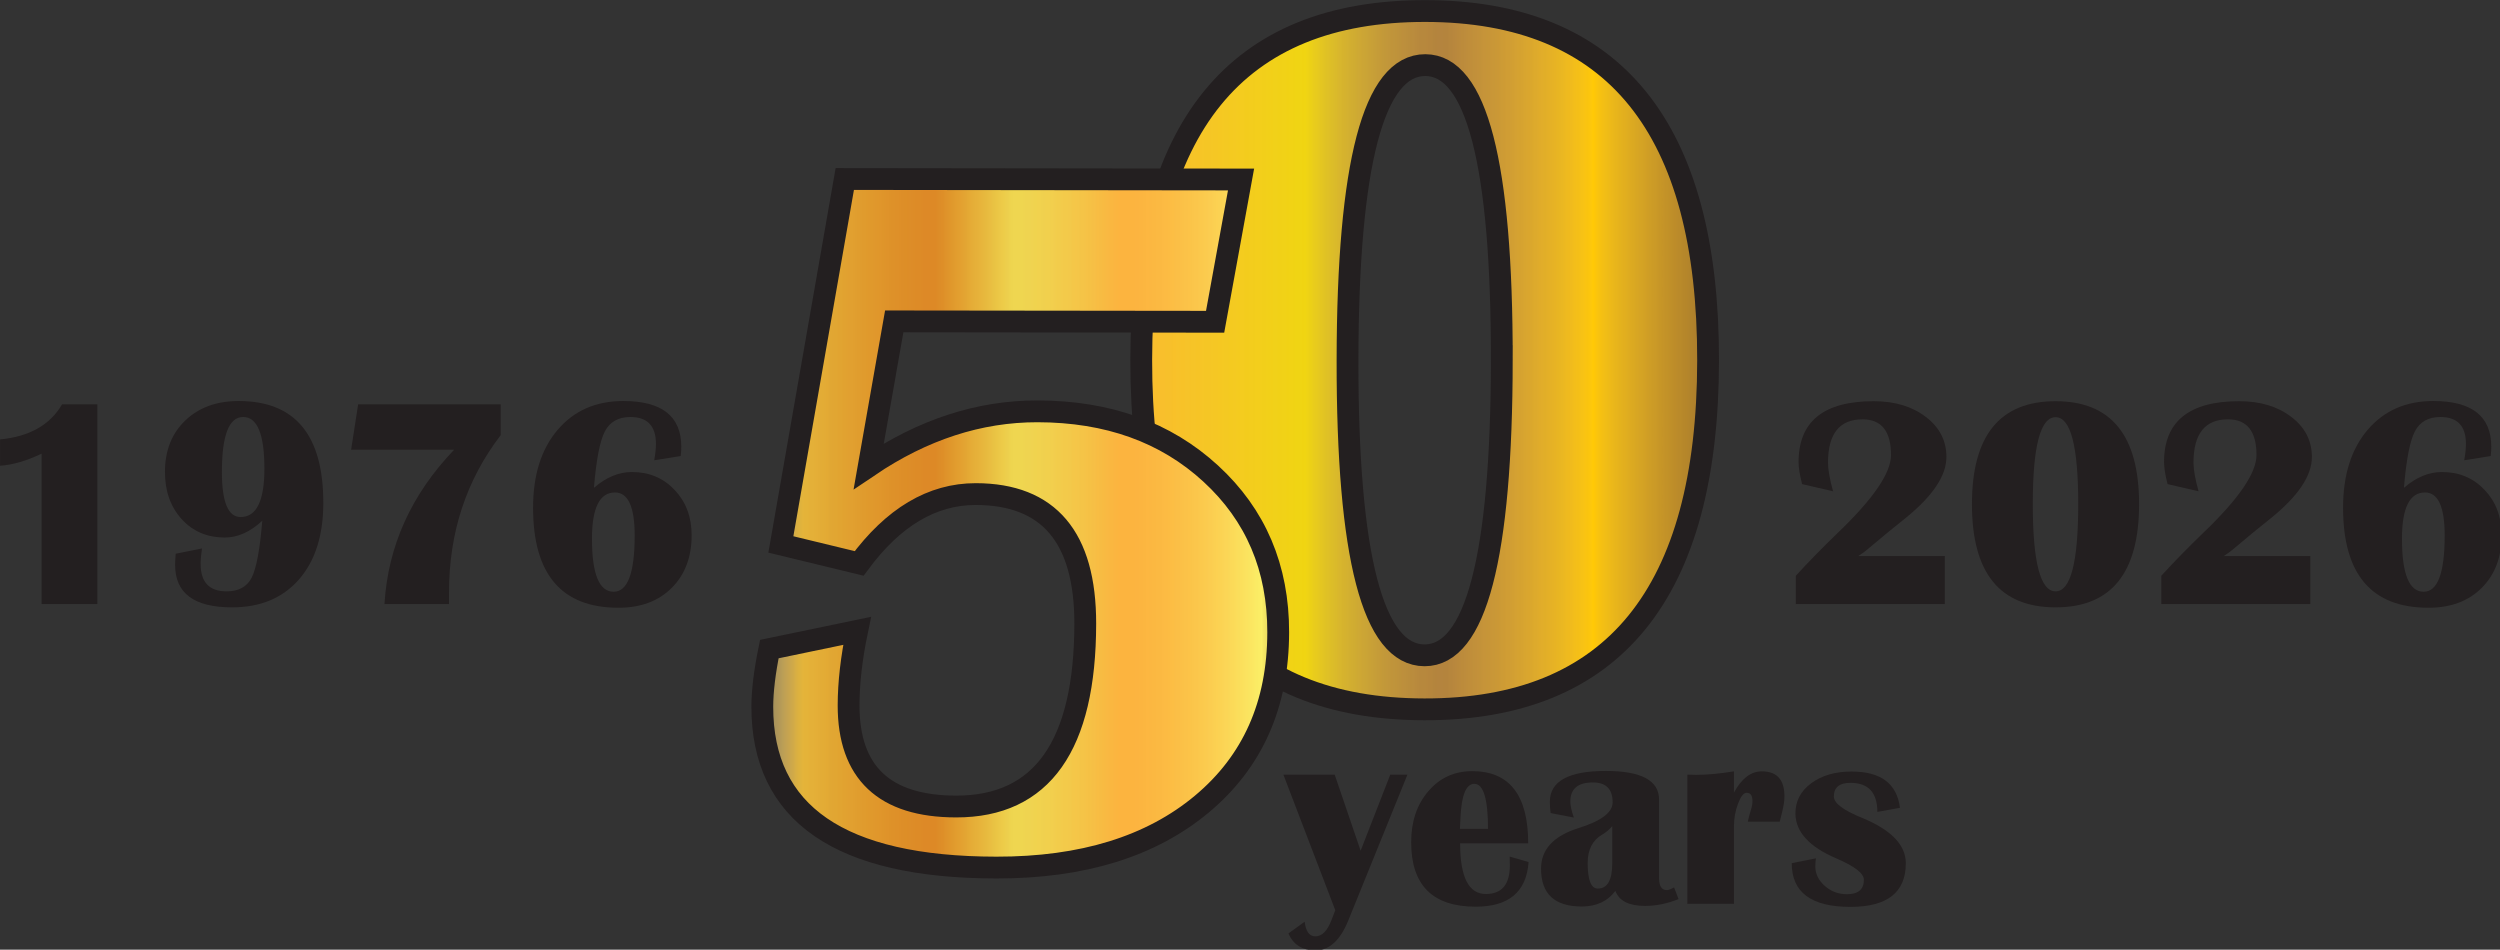 <?xml version="1.0" encoding="UTF-8" standalone="no"?>
<!-- Created with Inkscape (http://www.inkscape.org/) -->

<svg
   width="70.701mm"
   height="26.857mm"
   viewBox="0 0 70.701 26.857"
   version="1.1"
   id="svg532"
   xml:space="preserve"
   xmlns:xlink="http://www.w3.org/1999/xlink"
   xmlns="http://www.w3.org/2000/svg"
   xmlns:svg="http://www.w3.org/2000/svg"><rect x="0" y="0" width="70.701" height="26.857" fill="#333333" stroke="none"/><defs
     id="defs529"><g
       id="g219"><g
         id="glyph-0-0"><path
           d="m 0.797,0 v -16 h 6.406 V 0 Z M 6.406,-0.797 v -14.406 h -4.812 v 14.406 z m 0,0"
           id="path179" /></g><g
         id="glyph-0-1"><path
           d="M 10.109,-16 V 0 h -4.469 v -12.047 c -1.199,0.574 -2.309,0.898 -3.328,0.969 V -13.188 C 4.664,-13.414 6.32,-14.352 7.281,-16 Z m 0,0"
           id="path182" /></g><g
         id="glyph-0-2"><path
           d="M 1.766,-4.031 3.875,-4.453 c -0.074,0.469 -0.109,0.883 -0.109,1.234 0,1.469 0.691,2.203 2.078,2.203 0.969,0 1.641,-0.367 2.016,-1.109 0.375,-0.75 0.656,-2.266 0.844,-4.547 -0.969,0.898 -1.969,1.344 -3,1.344 -1.406,0 -2.559,-0.488 -3.453,-1.469 -0.898,-0.988 -1.344,-2.25 -1.344,-3.781 0,-1.707 0.539,-3.082 1.625,-4.125 1.082,-1.039 2.508,-1.562 4.281,-1.562 4.52,0 6.781,2.719 6.781,8.156 0,2.605 -0.652,4.652 -1.953,6.141 -1.305,1.492 -3.09,2.234 -5.359,2.234 -3.043,0 -4.562,-1.133 -4.562,-3.406 0,-0.207 0.016,-0.504 0.047,-0.891 z m 5.406,-10.953 c -1.137,0 -1.703,1.469 -1.703,4.406 0,2.406 0.5,3.609 1.5,3.609 1.27,0 1.906,-1.289 1.906,-3.875 0,-2.758 -0.57,-4.141 -1.703,-4.141 z m 0,0"
           id="path185" /></g><g
         id="glyph-0-3"><path
           d="m 13.141,-16 v 2.469 C 10.379,-9.926 9,-5.727 9,-0.938 V 0 H 3.828 C 4.109,-4.645 5.969,-8.766 9.406,-12.359 h -8.25 L 1.719,-16 Z m 0,0"
           id="path188" /></g><g
         id="glyph-0-4"><path
           d="m 12.922,-11.859 -2.125,0.344 c 0.094,-0.508 0.141,-0.945 0.141,-1.312 0,-1.438 -0.684,-2.156 -2.047,-2.156 -0.969,0 -1.652,0.387 -2.047,1.156 -0.398,0.762 -0.688,2.266 -0.875,4.516 0.977,-0.844 1.992,-1.266 3.047,-1.266 1.375,0 2.516,0.48 3.422,1.438 0.906,0.961 1.359,2.168 1.359,3.625 0,1.762 -0.539,3.172 -1.609,4.234 -1.062,1.055 -2.48,1.578 -4.25,1.578 -4.562,0 -6.844,-2.672 -6.844,-8.016 0,-2.602 0.648,-4.676 1.953,-6.219 1.312,-1.551 3.07,-2.328 5.281,-2.328 3.094,0 4.641,1.227 4.641,3.672 0,0.211 -0.016,0.453 -0.047,0.734 z M 7.656,-8.938 c -1.23,0 -1.844,1.234 -1.844,3.703 0,2.836 0.578,4.25 1.734,4.25 1.125,0 1.688,-1.5 1.688,-4.5 0,-2.301 -0.527,-3.453 -1.578,-3.453 z m 0,0"
           id="path191" /></g><g
         id="glyph-0-5" /><g
         id="glyph-0-6"><path
           d="M 13.109,-3.844 V 0 H 1.172 V -2.266 C 2.148,-3.336 3.27,-4.484 4.531,-5.703 7.375,-8.422 8.797,-10.5 8.797,-11.938 c 0,-1.906 -0.762,-2.859 -2.281,-2.859 -1.844,0 -2.766,1.156 -2.766,3.469 0,0.543 0.133,1.309 0.406,2.297 L 1.672,-9.609 c -0.188,-0.738 -0.281,-1.328 -0.281,-1.766 0,-3.25 2.004,-4.875 6.016,-4.875 1.695,0 3.094,0.422 4.188,1.266 1.094,0.836 1.641,1.902 1.641,3.203 0,1.492 -1.086,3.117 -3.25,4.875 l -1.453,1.172 -1.609,1.344 c -0.094,0.094 -0.344,0.277 -0.75,0.547 z m 0,0"
           id="path195" /></g><g
         id="glyph-0-7"><path
           d="m 7.344,-16.25 c 4.457,0 6.688,2.75 6.688,8.25 0,5.512 -2.23,8.266 -6.688,8.266 C 2.875,0.266 0.641,-2.488 0.641,-8 c 0,-5.5 2.234,-8.25 6.703,-8.25 z m 0,1.281 c -1.219,0 -1.828,2.324 -1.828,6.969 0,4.656 0.609,6.984 1.828,6.984 1.207,0 1.812,-2.328 1.812,-6.984 0,-4.645 -0.605,-6.969 -1.812,-6.969 z m 0,0"
           id="path198" /></g><g
         id="glyph-1-0"><path
           d="m 0.703,0 v -14 h 5.594 V 0 Z M 5.594,-0.703 v -12.594 H 1.391 v 12.594 z m 0,0"
           id="path201" /></g><g
         id="glyph-1-1"><path
           d="M 9.719,-10.344 4.984,1.328 C 4.336,2.93 3.461,3.734 2.359,3.734 1.297,3.734 0.57,3.281 0.188,2.375 L 1.484,1.438 c 0.094,0.781 0.379,1.172 0.859,1.172 0.539,0 0.977,-0.453 1.312,-1.359 L 3.938,0.516 -0.219,-10.344 H 3.891 L 5.969,-4.25 l 2.375,-6.094 z m 0,0"
           id="path204" /></g><g
         id="glyph-1-2"><path
           d="m 8.438,-3.781 1.516,0.438 C 9.785,-0.957 8.375,0.234 5.719,0.234 c -3.449,0 -5.172,-1.719 -5.172,-5.156 0,-1.664 0.457,-3.031 1.375,-4.094 C 2.836,-10.086 4.008,-10.625 5.438,-10.625 c 2.988,0 4.484,1.93 4.484,5.781 H 4.469 c 0,2.711 0.688,4.062 2.062,4.062 1.281,0 1.922,-0.766 1.922,-2.297 0,-0.207 -0.008,-0.441 -0.016,-0.703 z M 4.453,-6 h 2.25 c 0,-2.406 -0.367,-3.609 -1.094,-3.609 -0.656,0 -1.027,0.891 -1.109,2.672 z m 0,0"
           id="path207" /></g><g
         id="glyph-1-3"><path
           d="m 11.469,-0.375 c -0.918,0.367 -1.812,0.547 -2.688,0.547 -1.281,0 -2.074,-0.398 -2.375,-1.203 -0.625,0.836 -1.523,1.25 -2.688,1.25 -2.18,0 -3.266,-1.008 -3.266,-3.031 0,-1.539 1,-2.625 3,-3.25 C 5.273,-6.633 6.188,-7.32 6.188,-8.125 c 0,-1.062 -0.527,-1.594 -1.578,-1.594 -1.211,0 -1.812,0.512 -1.812,1.531 0,0.324 0.094,0.75 0.281,1.281 L 1.219,-7.266 c -0.043,-0.32 -0.062,-0.625 -0.062,-0.906 0,-1.645 1.492,-2.469 4.484,-2.469 2.844,0 4.266,0.766 4.266,2.297 v 6.281 c 0,0.648 0.207,0.969 0.625,0.969 0.125,0 0.316,-0.07 0.578,-0.219 z m -5.312,-5.844 c -0.23,0.273 -0.496,0.496 -0.797,0.672 -0.781,0.449 -1.172,1.211 -1.172,2.281 0,1.367 0.27,2.047 0.812,2.047 0.77,0 1.156,-0.676 1.156,-2.031 z m 0,0"
           id="path210" /></g><g
         id="glyph-1-4"><path
           d="M 8.469,-6.578 H 5.906 C 6,-6.984 6.078,-7.281 6.141,-7.469 6.234,-7.75 6.281,-8.004 6.281,-8.234 c 0,-0.438 -0.156,-0.656 -0.469,-0.656 -0.242,0 -0.469,0.293 -0.688,0.875 C 4.906,-7.441 4.797,-6.832 4.797,-6.188 V 0 H 1.062 v -10.344 l 0.719,0.016 c 0.863,0 1.867,-0.094 3.016,-0.281 v 1.703 c 0.613,-1.133 1.359,-1.703 2.234,-1.703 1.207,0 1.812,0.668 1.812,2 0,0.344 -0.059,0.746 -0.172,1.203 -0.043,0.18 -0.109,0.453 -0.203,0.828 z m 0,0"
           id="path213" /></g><g
         id="glyph-1-5"><path
           d="m 9.109,-7.688 -1.812,0.328 c 0,-1.551 -0.719,-2.328 -2.156,-2.328 -0.887,0 -1.328,0.367 -1.328,1.094 0,0.531 0.758,1.105 2.281,1.719 2.32,0.961 3.484,2.168 3.484,3.625 0,2.336 -1.48,3.5 -4.438,3.5 C 2.004,0.25 0.438,-0.914 0.438,-3.25 L 2.375,-3.641 C 2.344,-3.41 2.328,-3.195 2.328,-3 c 0,0.594 0.25,1.117 0.75,1.562 0.5,0.449 1.094,0.672 1.781,0.672 0.906,0 1.359,-0.383 1.359,-1.156 C 6.219,-2.43 5.488,-3 4.031,-3.625 1.832,-4.562 0.734,-5.77 0.734,-7.25 0.734,-8.227 1.156,-9.031 2,-9.656 c 0.844,-0.625 1.922,-0.938 3.234,-0.938 2.344,0 3.633,0.969 3.875,2.906 z m 0,0"
           id="path216" /></g></g><clipPath
       id="clip-0"><path
         clip-rule="nonzero"
         d="m 98,14 h 46 V 71 H 98 Z m 0,0"
         id="path221" /></clipPath><clipPath
       id="clip-1"><path
         clip-rule="nonzero"
         d="m 120.906,14.227 c -14.984,0 -22.48,9.332 -22.504,27.973 -0.023,18.668 7.465,28.008 22.48,28.023 14.984,0.02 22.5,-9.301 22.523,-27.969 0.023,-18.66 -7.469,-28.008 -22.453,-28.027 -0.016,0 -0.031,0 -0.047,0 m -6.504,27.988 c 0.023,-16 2.203,-23.996 6.543,-23.988 4.316,0.004 6.48,8.004 6.457,24.008 -0.016,15.996 -2.199,23.992 -6.512,23.988 -4.344,-0.004 -6.504,-8.008 -6.488,-24.008"
         id="path224" /></clipPath><linearGradient
       id="linear-pattern-0"
       gradientUnits="userSpaceOnUse"
       x1="0.34"
       y1="0"
       x2="0.885"
       y2="0"
       gradientTransform="matrix(82.781,0.102,-0.102,82.781,70.216,40.563)"><stop
         offset="0"
         stop-color="rgb(98.039%, 73.334%, 18.823%)"
         stop-opacity="1"
         id="stop227" /><stop
         offset="0.004"
         stop-color="rgb(98.039%, 73.334%, 18.823%)"
         stop-opacity="1"
         id="stop229" /><stop
         offset="0.008"
         stop-color="rgb(98.039%, 73.726%, 18.039%)"
         stop-opacity="1"
         id="stop231" /><stop
         offset="0.012"
         stop-color="rgb(98.039%, 73.726%, 18.039%)"
         stop-opacity="1"
         id="stop233" /><stop
         offset="0.016"
         stop-color="rgb(97.647%, 73.726%, 18.039%)"
         stop-opacity="1"
         id="stop235" /><stop
         offset="0.02"
         stop-color="rgb(97.647%, 74.118%, 17.647%)"
         stop-opacity="1"
         id="stop237" /><stop
         offset="0.023"
         stop-color="rgb(97.647%, 74.118%, 17.647%)"
         stop-opacity="1"
         id="stop239" /><stop
         offset="0.027"
         stop-color="rgb(97.647%, 74.118%, 17.647%)"
         stop-opacity="1"
         id="stop241" /><stop
         offset="0.031"
         stop-color="rgb(97.647%, 74.51%, 17.647%)"
         stop-opacity="1"
         id="stop243" /><stop
         offset="0.035"
         stop-color="rgb(97.255%, 74.51%, 17.255%)"
         stop-opacity="1"
         id="stop245" /><stop
         offset="0.039"
         stop-color="rgb(97.255%, 74.902%, 17.255%)"
         stop-opacity="1"
         id="stop247" /><stop
         offset="0.043"
         stop-color="rgb(97.255%, 74.902%, 17.255%)"
         stop-opacity="1"
         id="stop249" /><stop
         offset="0.047"
         stop-color="rgb(97.255%, 74.902%, 17.255%)"
         stop-opacity="1"
         id="stop251" /><stop
         offset="0.051"
         stop-color="rgb(96.863%, 75.294%, 16.862%)"
         stop-opacity="1"
         id="stop253" /><stop
         offset="0.055"
         stop-color="rgb(96.863%, 75.294%, 16.862%)"
         stop-opacity="1"
         id="stop255" /><stop
         offset="0.059"
         stop-color="rgb(96.863%, 75.294%, 16.862%)"
         stop-opacity="1"
         id="stop257" /><stop
         offset="0.062"
         stop-color="rgb(96.863%, 75.294%, 16.078%)"
         stop-opacity="1"
         id="stop259" /><stop
         offset="0.066"
         stop-color="rgb(97.255%, 75.687%, 16.078%)"
         stop-opacity="1"
         id="stop261" /><stop
         offset="0.07"
         stop-color="rgb(96.863%, 76.079%, 16.47%)"
         stop-opacity="1"
         id="stop263" /><stop
         offset="0.074"
         stop-color="rgb(96.863%, 76.079%, 16.47%)"
         stop-opacity="1"
         id="stop265" /><stop
         offset="0.078"
         stop-color="rgb(96.863%, 76.079%, 15.686%)"
         stop-opacity="1"
         id="stop267" /><stop
         offset="0.082"
         stop-color="rgb(96.863%, 76.079%, 15.686%)"
         stop-opacity="1"
         id="stop269" /><stop
         offset="0.086"
         stop-color="rgb(96.471%, 76.471%, 16.078%)"
         stop-opacity="1"
         id="stop271" /><stop
         offset="0.09"
         stop-color="rgb(96.471%, 76.471%, 16.078%)"
         stop-opacity="1"
         id="stop273" /><stop
         offset="0.094"
         stop-color="rgb(96.471%, 76.471%, 15.294%)"
         stop-opacity="1"
         id="stop275" /><stop
         offset="0.098"
         stop-color="rgb(96.471%, 76.863%, 15.294%)"
         stop-opacity="1"
         id="stop277" /><stop
         offset="0.102"
         stop-color="rgb(96.471%, 76.863%, 15.686%)"
         stop-opacity="1"
         id="stop279" /><stop
         offset="0.105"
         stop-color="rgb(96.471%, 76.863%, 14.902%)"
         stop-opacity="1"
         id="stop281" /><stop
         offset="0.109"
         stop-color="rgb(96.471%, 76.863%, 14.902%)"
         stop-opacity="1"
         id="stop283" /><stop
         offset="0.113"
         stop-color="rgb(96.471%, 77.255%, 14.902%)"
         stop-opacity="1"
         id="stop285" /><stop
         offset="0.117"
         stop-color="rgb(96.471%, 77.647%, 14.902%)"
         stop-opacity="1"
         id="stop287" /><stop
         offset="0.121"
         stop-color="rgb(96.078%, 77.647%, 14.51%)"
         stop-opacity="1"
         id="stop289" /><stop
         offset="0.125"
         stop-color="rgb(96.078%, 77.647%, 14.51%)"
         stop-opacity="1"
         id="stop291" /><stop
         offset="0.129"
         stop-color="rgb(96.078%, 77.647%, 14.51%)"
         stop-opacity="1"
         id="stop293" /><stop
         offset="0.133"
         stop-color="rgb(96.078%, 78.04%, 14.51%)"
         stop-opacity="1"
         id="stop295" /><stop
         offset="0.137"
         stop-color="rgb(96.078%, 78.04%, 14.117%)"
         stop-opacity="1"
         id="stop297" /><stop
         offset="0.141"
         stop-color="rgb(96.078%, 78.04%, 14.117%)"
         stop-opacity="1"
         id="stop299" /><stop
         offset="0.145"
         stop-color="rgb(96.078%, 78.432%, 13.725%)"
         stop-opacity="1"
         id="stop301" /><stop
         offset="0.148"
         stop-color="rgb(96.078%, 78.432%, 13.333%)"
         stop-opacity="1"
         id="stop303" /><stop
         offset="0.152"
         stop-color="rgb(96.078%, 78.824%, 13.333%)"
         stop-opacity="1"
         id="stop305" /><stop
         offset="0.156"
         stop-color="rgb(95.686%, 78.824%, 13.333%)"
         stop-opacity="1"
         id="stop307" /><stop
         offset="0.16"
         stop-color="rgb(95.686%, 78.824%, 13.333%)"
         stop-opacity="1"
         id="stop309" /><stop
         offset="0.164"
         stop-color="rgb(95.686%, 79.216%, 12.549%)"
         stop-opacity="1"
         id="stop311" /><stop
         offset="0.168"
         stop-color="rgb(95.686%, 79.216%, 12.549%)"
         stop-opacity="1"
         id="stop313" /><stop
         offset="0.172"
         stop-color="rgb(95.686%, 79.216%, 12.941%)"
         stop-opacity="1"
         id="stop315" /><stop
         offset="0.176"
         stop-color="rgb(95.686%, 79.608%, 12.549%)"
         stop-opacity="1"
         id="stop317" /><stop
         offset="0.18"
         stop-color="rgb(95.686%, 79.608%, 12.157%)"
         stop-opacity="1"
         id="stop319" /><stop
         offset="0.184"
         stop-color="rgb(95.686%, 80%, 12.157%)"
         stop-opacity="1"
         id="stop321" /><stop
         offset="0.188"
         stop-color="rgb(95.686%, 80%, 12.157%)"
         stop-opacity="1"
         id="stop323" /><stop
         offset="0.191"
         stop-color="rgb(95.294%, 80%, 11.372%)"
         stop-opacity="1"
         id="stop325" /><stop
         offset="0.195"
         stop-color="rgb(95.294%, 80%, 11.372%)"
         stop-opacity="1"
         id="stop327" /><stop
         offset="0.199"
         stop-color="rgb(95.294%, 80.392%, 11.372%)"
         stop-opacity="1"
         id="stop329" /><stop
         offset="0.203"
         stop-color="rgb(95.294%, 80.392%, 11.372%)"
         stop-opacity="1"
         id="stop331" /><stop
         offset="0.207"
         stop-color="rgb(94.902%, 80.392%, 10.98%)"
         stop-opacity="1"
         id="stop333" /><stop
         offset="0.211"
         stop-color="rgb(95.294%, 80.785%, 10.98%)"
         stop-opacity="1"
         id="stop335" /><stop
         offset="0.215"
         stop-color="rgb(95.294%, 80.785%, 10.98%)"
         stop-opacity="1"
         id="stop337" /><stop
         offset="0.219"
         stop-color="rgb(95.294%, 81.177%, 10.588%)"
         stop-opacity="1"
         id="stop339" /><stop
         offset="0.223"
         stop-color="rgb(94.902%, 81.177%, 10.196%)"
         stop-opacity="1"
         id="stop341" /><stop
         offset="0.227"
         stop-color="rgb(94.902%, 81.177%, 10.196%)"
         stop-opacity="1"
         id="stop343" /><stop
         offset="0.23"
         stop-color="rgb(94.902%, 81.569%, 10.196%)"
         stop-opacity="1"
         id="stop345" /><stop
         offset="0.234"
         stop-color="rgb(94.902%, 81.569%, 9.804%)"
         stop-opacity="1"
         id="stop347" /><stop
         offset="0.238"
         stop-color="rgb(94.902%, 81.569%, 9.412%)"
         stop-opacity="1"
         id="stop349" /><stop
         offset="0.242"
         stop-color="rgb(94.51%, 81.961%, 9.804%)"
         stop-opacity="1"
         id="stop351" /><stop
         offset="0.246"
         stop-color="rgb(94.51%, 81.961%, 9.804%)"
         stop-opacity="1"
         id="stop353" /><stop
         offset="0.25"
         stop-color="rgb(94.51%, 81.961%, 9.019%)"
         stop-opacity="1"
         id="stop355" /><stop
         offset="0.254"
         stop-color="rgb(94.51%, 81.961%, 9.019%)"
         stop-opacity="1"
         id="stop357" /><stop
         offset="0.258"
         stop-color="rgb(94.51%, 82.353%, 9.019%)"
         stop-opacity="1"
         id="stop359" /><stop
         offset="0.262"
         stop-color="rgb(94.51%, 82.353%, 9.019%)"
         stop-opacity="1"
         id="stop361" /><stop
         offset="0.266"
         stop-color="rgb(94.51%, 82.353%, 8.235%)"
         stop-opacity="1"
         id="stop363" /><stop
         offset="0.27"
         stop-color="rgb(94.51%, 82.745%, 8.235%)"
         stop-opacity="1"
         id="stop365" /><stop
         offset="0.273"
         stop-color="rgb(94.51%, 82.745%, 8.235%)"
         stop-opacity="1"
         id="stop367" /><stop
         offset="0.277"
         stop-color="rgb(94.118%, 82.745%, 7.843%)"
         stop-opacity="1"
         id="stop369" /><stop
         offset="0.281"
         stop-color="rgb(94.118%, 83.138%, 7.843%)"
         stop-opacity="1"
         id="stop371" /><stop
         offset="0.285"
         stop-color="rgb(94.118%, 83.138%, 7.843%)"
         stop-opacity="1"
         id="stop373" /><stop
         offset="0.289"
         stop-color="rgb(94.118%, 83.53%, 7.451%)"
         stop-opacity="1"
         id="stop375" /><stop
         offset="0.293"
         stop-color="rgb(94.118%, 83.138%, 7.059%)"
         stop-opacity="1"
         id="stop377" /><stop
         offset="0.297"
         stop-color="rgb(94.118%, 83.53%, 7.059%)"
         stop-opacity="1"
         id="stop379" /><stop
         offset="0.301"
         stop-color="rgb(93.726%, 82.745%, 8.235%)"
         stop-opacity="1"
         id="stop381" /><stop
         offset="0.305"
         stop-color="rgb(92.549%, 81.961%, 8.627%)"
         stop-opacity="1"
         id="stop383" /><stop
         offset="0.309"
         stop-color="rgb(92.157%, 81.177%, 9.804%)"
         stop-opacity="1"
         id="stop385" /><stop
         offset="0.312"
         stop-color="rgb(91.373%, 80%, 10.98%)"
         stop-opacity="1"
         id="stop387" /><stop
         offset="0.316"
         stop-color="rgb(90.981%, 79.608%, 11.372%)"
         stop-opacity="1"
         id="stop389" /><stop
         offset="0.32"
         stop-color="rgb(90.196%, 78.824%, 12.157%)"
         stop-opacity="1"
         id="stop391" /><stop
         offset="0.324"
         stop-color="rgb(89.412%, 77.647%, 12.941%)"
         stop-opacity="1"
         id="stop393" /><stop
         offset="0.328"
         stop-color="rgb(89.02%, 77.255%, 13.333%)"
         stop-opacity="1"
         id="stop395" /><stop
         offset="0.332"
         stop-color="rgb(87.843%, 76.079%, 14.117%)"
         stop-opacity="1"
         id="stop397" /><stop
         offset="0.336"
         stop-color="rgb(87.451%, 75.687%, 14.902%)"
         stop-opacity="1"
         id="stop399" /><stop
         offset="0.34"
         stop-color="rgb(87.059%, 74.902%, 15.294%)"
         stop-opacity="1"
         id="stop401" /><stop
         offset="0.344"
         stop-color="rgb(86.275%, 74.118%, 15.686%)"
         stop-opacity="1"
         id="stop403" /><stop
         offset="0.348"
         stop-color="rgb(85.883%, 73.334%, 16.47%)"
         stop-opacity="1"
         id="stop405" /><stop
         offset="0.352"
         stop-color="rgb(85.49%, 72.942%, 16.47%)"
         stop-opacity="1"
         id="stop407" /><stop
         offset="0.355"
         stop-color="rgb(85.098%, 71.765%, 17.255%)"
         stop-opacity="1"
         id="stop409" /><stop
         offset="0.359"
         stop-color="rgb(84.706%, 71.373%, 17.647%)"
         stop-opacity="1"
         id="stop411" /><stop
         offset="0.363"
         stop-color="rgb(83.922%, 70.197%, 17.647%)"
         stop-opacity="1"
         id="stop413" /><stop
         offset="0.367"
         stop-color="rgb(83.53%, 69.804%, 18.039%)"
         stop-opacity="1"
         id="stop415" /><stop
         offset="0.371"
         stop-color="rgb(83.138%, 69.412%, 18.823%)"
         stop-opacity="1"
         id="stop417" /><stop
         offset="0.375"
         stop-color="rgb(82.353%, 68.628%, 18.823%)"
         stop-opacity="1"
         id="stop419" /><stop
         offset="0.379"
         stop-color="rgb(81.961%, 67.844%, 19.215%)"
         stop-opacity="1"
         id="stop421" /><stop
         offset="0.383"
         stop-color="rgb(81.569%, 67.451%, 19.215%)"
         stop-opacity="1"
         id="stop423" /><stop
         offset="0.387"
         stop-color="rgb(81.177%, 66.667%, 19.608%)"
         stop-opacity="1"
         id="stop425" /><stop
         offset="0.391"
         stop-color="rgb(80.785%, 66.275%, 20.392%)"
         stop-opacity="1"
         id="stop427" /><stop
         offset="0.395"
         stop-color="rgb(80.785%, 65.491%, 20.392%)"
         stop-opacity="1"
         id="stop429" /><stop
         offset="0.398"
         stop-color="rgb(80%, 64.706%, 20.784%)"
         stop-opacity="1"
         id="stop431" /><stop
         offset="0.402"
         stop-color="rgb(79.608%, 64.706%, 20.784%)"
         stop-opacity="1"
         id="stop433" /><stop
         offset="0.406"
         stop-color="rgb(79.216%, 63.922%, 21.176%)"
         stop-opacity="1"
         id="stop435" /><stop
         offset="0.41"
         stop-color="rgb(78.824%, 63.138%, 21.176%)"
         stop-opacity="1"
         id="stop437" /><stop
         offset="0.414"
         stop-color="rgb(78.432%, 62.746%, 21.568%)"
         stop-opacity="1"
         id="stop439" /><stop
         offset="0.418"
         stop-color="rgb(78.04%, 62.354%, 21.568%)"
         stop-opacity="1"
         id="stop441" /><stop
         offset="0.422"
         stop-color="rgb(77.647%, 61.569%, 21.96%)"
         stop-opacity="1"
         id="stop443" /><stop
         offset="0.426"
         stop-color="rgb(77.255%, 61.177%, 21.96%)"
         stop-opacity="1"
         id="stop445" /><stop
         offset="0.43"
         stop-color="rgb(77.255%, 60.393%, 21.96%)"
         stop-opacity="1"
         id="stop447" /><stop
         offset="0.434"
         stop-color="rgb(76.471%, 60.001%, 22.353%)"
         stop-opacity="1"
         id="stop449" /><stop
         offset="0.438"
         stop-color="rgb(76.079%, 59.608%, 22.353%)"
         stop-opacity="1"
         id="stop451" /><stop
         offset="0.441"
         stop-color="rgb(76.079%, 59.216%, 22.745%)"
         stop-opacity="1"
         id="stop453" /><stop
         offset="0.445"
         stop-color="rgb(75.687%, 58.824%, 22.745%)"
         stop-opacity="1"
         id="stop455" /><stop
         offset="0.449"
         stop-color="rgb(75.294%, 58.04%, 22.745%)"
         stop-opacity="1"
         id="stop457" /><stop
         offset="0.453"
         stop-color="rgb(74.902%, 58.04%, 23.137%)"
         stop-opacity="1"
         id="stop459" /><stop
         offset="0.457"
         stop-color="rgb(74.902%, 57.648%, 22.745%)"
         stop-opacity="1"
         id="stop461" /><stop
         offset="0.461"
         stop-color="rgb(74.51%, 57.256%, 23.137%)"
         stop-opacity="1"
         id="stop463" /><stop
         offset="0.465"
         stop-color="rgb(74.118%, 56.863%, 23.137%)"
         stop-opacity="1"
         id="stop465" /><stop
         offset="0.469"
         stop-color="rgb(74.118%, 56.079%, 23.529%)"
         stop-opacity="1"
         id="stop467" /><stop
         offset="0.473"
         stop-color="rgb(73.726%, 56.079%, 23.529%)"
         stop-opacity="1"
         id="stop469" /><stop
         offset="0.477"
         stop-color="rgb(73.334%, 55.687%, 23.529%)"
         stop-opacity="1"
         id="stop471" /><stop
         offset="0.48"
         stop-color="rgb(72.942%, 55.295%, 23.529%)"
         stop-opacity="1"
         id="stop473" /><stop
         offset="0.484"
         stop-color="rgb(72.942%, 54.903%, 23.529%)"
         stop-opacity="1"
         id="stop475" /><stop
         offset="0.488"
         stop-color="rgb(72.942%, 54.903%, 23.921%)"
         stop-opacity="1"
         id="stop477" /><stop
         offset="0.492"
         stop-color="rgb(72.549%, 54.118%, 23.921%)"
         stop-opacity="1"
         id="stop479" /><stop
         offset="0.496"
         stop-color="rgb(72.157%, 53.726%, 23.921%)"
         stop-opacity="1"
         id="stop481" /><stop
         offset="0.5"
         stop-color="rgb(71.765%, 53.334%, 23.921%)"
         stop-opacity="1"
         id="stop483" /><stop
         offset="0.504"
         stop-color="rgb(71.765%, 53.334%, 23.921%)"
         stop-opacity="1"
         id="stop485" /><stop
         offset="0.508"
         stop-color="rgb(71.765%, 53.334%, 23.921%)"
         stop-opacity="1"
         id="stop487" /><stop
         offset="0.512"
         stop-color="rgb(71.765%, 52.942%, 23.921%)"
         stop-opacity="1"
         id="stop489" /><stop
         offset="0.516"
         stop-color="rgb(71.373%, 52.55%, 23.921%)"
         stop-opacity="1"
         id="stop491" /><stop
         offset="0.52"
         stop-color="rgb(71.373%, 52.55%, 23.921%)"
         stop-opacity="1"
         id="stop493" /><stop
         offset="0.523"
         stop-color="rgb(70.589%, 52.158%, 23.921%)"
         stop-opacity="1"
         id="stop495" /><stop
         offset="0.527"
         stop-color="rgb(70.589%, 51.765%, 23.921%)"
         stop-opacity="1"
         id="stop497" /><stop
         offset="0.531"
         stop-color="rgb(70.589%, 51.765%, 24.313%)"
         stop-opacity="1"
         id="stop499" /><stop
         offset="0.547"
         stop-color="rgb(70.589%, 51.765%, 23.921%)"
         stop-opacity="1"
         id="stop501" /><stop
         offset="0.551"
         stop-color="rgb(71.373%, 52.55%, 23.921%)"
         stop-opacity="1"
         id="stop503" /><stop
         offset="0.555"
         stop-color="rgb(71.373%, 52.55%, 23.921%)"
         stop-opacity="1"
         id="stop505" /><stop
         offset="0.559"
         stop-color="rgb(72.157%, 52.942%, 23.921%)"
         stop-opacity="1"
         id="stop507" /><stop
         offset="0.562"
         stop-color="rgb(72.549%, 53.334%, 23.921%)"
         stop-opacity="1"
         id="stop509" /><stop
         offset="0.566"
         stop-color="rgb(72.942%, 53.726%, 23.529%)"
         stop-opacity="1"
         id="stop511" /><stop
         offset="0.57"
         stop-color="rgb(73.334%, 54.118%, 23.529%)"
         stop-opacity="1"
         id="stop513" /><stop
         offset="0.574"
         stop-color="rgb(73.726%, 54.51%, 23.137%)"
         stop-opacity="1"
         id="stop515" /><stop
         offset="0.578"
         stop-color="rgb(74.118%, 54.903%, 23.529%)"
         stop-opacity="1"
         id="stop517" /><stop
         offset="0.582"
         stop-color="rgb(74.51%, 55.295%, 23.137%)"
         stop-opacity="1"
         id="stop519" /><stop
         offset="0.586"
         stop-color="rgb(74.902%, 55.687%, 23.137%)"
         stop-opacity="1"
         id="stop521" /><stop
         offset="0.59"
         stop-color="rgb(75.294%, 55.687%, 22.745%)"
         stop-opacity="1"
         id="stop523" /><stop
         offset="0.594"
         stop-color="rgb(75.687%, 56.471%, 22.745%)"
         stop-opacity="1"
         id="stop525" /><stop
         offset="0.598"
         stop-color="rgb(76.079%, 56.471%, 22.745%)"
         stop-opacity="1"
         id="stop527" /><stop
         offset="0.602"
         stop-color="rgb(76.471%, 56.863%, 22.745%)"
         stop-opacity="1"
         id="stop529" /><stop
         offset="0.605"
         stop-color="rgb(76.471%, 57.256%, 22.353%)"
         stop-opacity="1"
         id="stop531" /><stop
         offset="0.609"
         stop-color="rgb(77.255%, 57.648%, 22.353%)"
         stop-opacity="1"
         id="stop533" /><stop
         offset="0.613"
         stop-color="rgb(77.647%, 58.04%, 22.353%)"
         stop-opacity="1"
         id="stop535" /><stop
         offset="0.617"
         stop-color="rgb(77.647%, 58.432%, 21.96%)"
         stop-opacity="1"
         id="stop537" /><stop
         offset="0.621"
         stop-color="rgb(78.04%, 58.432%, 21.96%)"
         stop-opacity="1"
         id="stop539" /><stop
         offset="0.625"
         stop-color="rgb(78.824%, 58.824%, 21.568%)"
         stop-opacity="1"
         id="stop541" /><stop
         offset="0.629"
         stop-color="rgb(78.824%, 59.216%, 21.568%)"
         stop-opacity="1"
         id="stop543" /><stop
         offset="0.633"
         stop-color="rgb(79.216%, 59.608%, 21.176%)"
         stop-opacity="1"
         id="stop545" /><stop
         offset="0.637"
         stop-color="rgb(79.608%, 59.608%, 21.176%)"
         stop-opacity="1"
         id="stop547" /><stop
         offset="0.641"
         stop-color="rgb(80%, 60.393%, 20.784%)"
         stop-opacity="1"
         id="stop549" /><stop
         offset="0.645"
         stop-color="rgb(80.392%, 60.785%, 20.784%)"
         stop-opacity="1"
         id="stop551" /><stop
         offset="0.648"
         stop-color="rgb(80.785%, 60.785%, 20.392%)"
         stop-opacity="1"
         id="stop553" /><stop
         offset="0.652"
         stop-color="rgb(81.569%, 61.569%, 20.392%)"
         stop-opacity="1"
         id="stop555" /><stop
         offset="0.656"
         stop-color="rgb(81.569%, 61.569%, 20.392%)"
         stop-opacity="1"
         id="stop557" /><stop
         offset="0.66"
         stop-color="rgb(81.961%, 61.961%, 20%)"
         stop-opacity="1"
         id="stop559" /><stop
         offset="0.664"
         stop-color="rgb(82.353%, 62.354%, 19.608%)"
         stop-opacity="1"
         id="stop561" /><stop
         offset="0.668"
         stop-color="rgb(83.138%, 63.138%, 19.608%)"
         stop-opacity="1"
         id="stop563" /><stop
         offset="0.672"
         stop-color="rgb(83.53%, 63.53%, 19.215%)"
         stop-opacity="1"
         id="stop565" /><stop
         offset="0.676"
         stop-color="rgb(83.53%, 63.53%, 18.823%)"
         stop-opacity="1"
         id="stop567" /><stop
         offset="0.68"
         stop-color="rgb(83.922%, 63.922%, 18.823%)"
         stop-opacity="1"
         id="stop569" /><stop
         offset="0.684"
         stop-color="rgb(84.706%, 64.706%, 18.431%)"
         stop-opacity="1"
         id="stop571" /><stop
         offset="0.688"
         stop-color="rgb(85.098%, 65.099%, 18.431%)"
         stop-opacity="1"
         id="stop573" /><stop
         offset="0.691"
         stop-color="rgb(85.49%, 65.099%, 18.039%)"
         stop-opacity="1"
         id="stop575" /><stop
         offset="0.695"
         stop-color="rgb(85.49%, 65.491%, 17.647%)"
         stop-opacity="1"
         id="stop577" /><stop
         offset="0.699"
         stop-color="rgb(86.275%, 66.275%, 17.255%)"
         stop-opacity="1"
         id="stop579" /><stop
         offset="0.703"
         stop-color="rgb(86.667%, 66.667%, 17.255%)"
         stop-opacity="1"
         id="stop581" /><stop
         offset="0.707"
         stop-color="rgb(87.059%, 67.059%, 17.255%)"
         stop-opacity="1"
         id="stop583" /><stop
         offset="0.711"
         stop-color="rgb(87.843%, 67.451%, 16.47%)"
         stop-opacity="1"
         id="stop585" /><stop
         offset="0.715"
         stop-color="rgb(88.235%, 67.844%, 16.47%)"
         stop-opacity="1"
         id="stop587" /><stop
         offset="0.719"
         stop-color="rgb(88.235%, 68.236%, 15.686%)"
         stop-opacity="1"
         id="stop589" /><stop
         offset="0.723"
         stop-color="rgb(88.628%, 68.628%, 15.686%)"
         stop-opacity="1"
         id="stop591" /><stop
         offset="0.727"
         stop-color="rgb(89.412%, 69.02%, 15.294%)"
         stop-opacity="1"
         id="stop593" /><stop
         offset="0.73"
         stop-color="rgb(89.804%, 69.412%, 14.902%)"
         stop-opacity="1"
         id="stop595" /><stop
         offset="0.734"
         stop-color="rgb(90.196%, 69.804%, 14.51%)"
         stop-opacity="1"
         id="stop597" /><stop
         offset="0.738"
         stop-color="rgb(90.588%, 70.197%, 14.117%)"
         stop-opacity="1"
         id="stop599" /><stop
         offset="0.742"
         stop-color="rgb(90.981%, 70.981%, 13.725%)"
         stop-opacity="1"
         id="stop601" /><stop
         offset="0.746"
         stop-color="rgb(91.373%, 71.373%, 13.333%)"
         stop-opacity="1"
         id="stop603" /><stop
         offset="0.75"
         stop-color="rgb(91.765%, 71.765%, 13.333%)"
         stop-opacity="1"
         id="stop605" /><stop
         offset="0.754"
         stop-color="rgb(92.549%, 72.157%, 12.549%)"
         stop-opacity="1"
         id="stop607" /><stop
         offset="0.758"
         stop-color="rgb(93.333%, 72.942%, 12.157%)"
         stop-opacity="1"
         id="stop609" /><stop
         offset="0.762"
         stop-color="rgb(93.726%, 72.942%, 11.765%)"
         stop-opacity="1"
         id="stop611" /><stop
         offset="0.766"
         stop-color="rgb(94.118%, 73.334%, 11.372%)"
         stop-opacity="1"
         id="stop613" /><stop
         offset="0.77"
         stop-color="rgb(94.902%, 74.118%, 10.588%)"
         stop-opacity="1"
         id="stop615" /><stop
         offset="0.773"
         stop-color="rgb(95.294%, 74.51%, 10.196%)"
         stop-opacity="1"
         id="stop617" /><stop
         offset="0.777"
         stop-color="rgb(95.686%, 74.902%, 9.412%)"
         stop-opacity="1"
         id="stop619" /><stop
         offset="0.781"
         stop-color="rgb(96.078%, 75.294%, 9.019%)"
         stop-opacity="1"
         id="stop621" /><stop
         offset="0.785"
         stop-color="rgb(96.863%, 76.079%, 8.235%)"
         stop-opacity="1"
         id="stop623" /><stop
         offset="0.789"
         stop-color="rgb(97.647%, 76.471%, 7.451%)"
         stop-opacity="1"
         id="stop625" /><stop
         offset="0.793"
         stop-color="rgb(98.039%, 76.863%, 6.274%)"
         stop-opacity="1"
         id="stop627" /><stop
         offset="0.797"
         stop-color="rgb(98.431%, 77.255%, 5.49%)"
         stop-opacity="1"
         id="stop629" /><stop
         offset="0.801"
         stop-color="rgb(99.608%, 78.432%, 4.706%)"
         stop-opacity="1"
         id="stop631" /><stop
         offset="0.805"
         stop-color="rgb(100%, 78.824%, 2.353%)"
         stop-opacity="1"
         id="stop633" /><stop
         offset="0.809"
         stop-color="rgb(99.216%, 77.647%, 3.529%)"
         stop-opacity="1"
         id="stop635" /><stop
         offset="0.812"
         stop-color="rgb(98.039%, 76.863%, 5.49%)"
         stop-opacity="1"
         id="stop637" /><stop
         offset="0.816"
         stop-color="rgb(96.863%, 76.079%, 6.274%)"
         stop-opacity="1"
         id="stop639" /><stop
         offset="0.82"
         stop-color="rgb(96.078%, 75.294%, 7.059%)"
         stop-opacity="1"
         id="stop641" /><stop
         offset="0.824"
         stop-color="rgb(94.902%, 74.51%, 8.235%)"
         stop-opacity="1"
         id="stop643" /><stop
         offset="0.828"
         stop-color="rgb(94.118%, 74.118%, 8.627%)"
         stop-opacity="1"
         id="stop645" /><stop
         offset="0.832"
         stop-color="rgb(93.333%, 73.334%, 9.019%)"
         stop-opacity="1"
         id="stop647" /><stop
         offset="0.836"
         stop-color="rgb(92.941%, 72.549%, 9.804%)"
         stop-opacity="1"
         id="stop649" /><stop
         offset="0.84"
         stop-color="rgb(91.765%, 71.765%, 10.196%)"
         stop-opacity="1"
         id="stop651" /><stop
         offset="0.844"
         stop-color="rgb(90.981%, 70.981%, 10.588%)"
         stop-opacity="1"
         id="stop653" /><stop
         offset="0.848"
         stop-color="rgb(90.588%, 70.589%, 10.98%)"
         stop-opacity="1"
         id="stop655" /><stop
         offset="0.852"
         stop-color="rgb(89.804%, 69.804%, 10.98%)"
         stop-opacity="1"
         id="stop657" /><stop
         offset="0.855"
         stop-color="rgb(89.02%, 69.412%, 11.765%)"
         stop-opacity="1"
         id="stop659" /><stop
         offset="0.859"
         stop-color="rgb(88.628%, 68.628%, 11.765%)"
         stop-opacity="1"
         id="stop661" /><stop
         offset="0.863"
         stop-color="rgb(87.843%, 68.236%, 12.157%)"
         stop-opacity="1"
         id="stop663" /><stop
         offset="0.867"
         stop-color="rgb(87.059%, 67.451%, 12.549%)"
         stop-opacity="1"
         id="stop665" /><stop
         offset="0.871"
         stop-color="rgb(86.667%, 66.667%, 12.941%)"
         stop-opacity="1"
         id="stop667" /><stop
         offset="0.875"
         stop-color="rgb(85.883%, 66.275%, 12.941%)"
         stop-opacity="1"
         id="stop669" /><stop
         offset="0.879"
         stop-color="rgb(85.098%, 65.491%, 13.333%)"
         stop-opacity="1"
         id="stop671" /><stop
         offset="0.883"
         stop-color="rgb(84.706%, 65.099%, 13.725%)"
         stop-opacity="1"
         id="stop673" /><stop
         offset="0.887"
         stop-color="rgb(83.922%, 64.314%, 14.117%)"
         stop-opacity="1"
         id="stop675" /><stop
         offset="0.891"
         stop-color="rgb(83.138%, 63.922%, 14.117%)"
         stop-opacity="1"
         id="stop677" /><stop
         offset="0.895"
         stop-color="rgb(82.745%, 63.138%, 14.117%)"
         stop-opacity="1"
         id="stop679" /><stop
         offset="0.898"
         stop-color="rgb(81.961%, 62.354%, 14.51%)"
         stop-opacity="1"
         id="stop681" /><stop
         offset="0.902"
         stop-color="rgb(81.177%, 61.961%, 14.51%)"
         stop-opacity="1"
         id="stop683" /><stop
         offset="0.906"
         stop-color="rgb(80.785%, 61.569%, 14.902%)"
         stop-opacity="1"
         id="stop685" /><stop
         offset="0.91"
         stop-color="rgb(80%, 60.785%, 14.902%)"
         stop-opacity="1"
         id="stop687" /><stop
         offset="0.914"
         stop-color="rgb(79.608%, 60.393%, 15.294%)"
         stop-opacity="1"
         id="stop689" /><stop
         offset="0.918"
         stop-color="rgb(78.824%, 59.608%, 15.294%)"
         stop-opacity="1"
         id="stop691" /><stop
         offset="0.922"
         stop-color="rgb(78.04%, 58.824%, 15.294%)"
         stop-opacity="1"
         id="stop693" /><stop
         offset="0.926"
         stop-color="rgb(77.647%, 58.432%, 15.294%)"
         stop-opacity="1"
         id="stop695" /><stop
         offset="0.93"
         stop-color="rgb(76.863%, 57.648%, 15.686%)"
         stop-opacity="1"
         id="stop697" /><stop
         offset="0.934"
         stop-color="rgb(76.471%, 57.256%, 15.686%)"
         stop-opacity="1"
         id="stop699" /><stop
         offset="0.938"
         stop-color="rgb(75.687%, 56.863%, 15.686%)"
         stop-opacity="1"
         id="stop701" /><stop
         offset="0.941"
         stop-color="rgb(75.294%, 56.079%, 16.078%)"
         stop-opacity="1"
         id="stop703" /><stop
         offset="0.945"
         stop-color="rgb(74.51%, 55.687%, 16.078%)"
         stop-opacity="1"
         id="stop705" /><stop
         offset="0.949"
         stop-color="rgb(74.118%, 54.903%, 16.078%)"
         stop-opacity="1"
         id="stop707" /><stop
         offset="0.953"
         stop-color="rgb(73.334%, 54.51%, 16.47%)"
         stop-opacity="1"
         id="stop709" /><stop
         offset="0.957"
         stop-color="rgb(72.942%, 54.118%, 16.47%)"
         stop-opacity="1"
         id="stop711" /><stop
         offset="0.961"
         stop-color="rgb(72.157%, 53.726%, 16.47%)"
         stop-opacity="1"
         id="stop713" /><stop
         offset="0.965"
         stop-color="rgb(71.373%, 52.942%, 16.47%)"
         stop-opacity="1"
         id="stop715" /><stop
         offset="0.969"
         stop-color="rgb(70.981%, 52.55%, 16.47%)"
         stop-opacity="1"
         id="stop717" /><stop
         offset="0.973"
         stop-color="rgb(70.197%, 52.158%, 16.862%)"
         stop-opacity="1"
         id="stop719" /><stop
         offset="0.977"
         stop-color="rgb(69.412%, 51.373%, 16.862%)"
         stop-opacity="1"
         id="stop721" /><stop
         offset="0.98"
         stop-color="rgb(69.02%, 50.981%, 16.862%)"
         stop-opacity="1"
         id="stop723" /><stop
         offset="0.984"
         stop-color="rgb(68.628%, 50.197%, 17.255%)"
         stop-opacity="1"
         id="stop725" /><stop
         offset="0.988"
         stop-color="rgb(67.844%, 49.803%, 17.255%)"
         stop-opacity="1"
         id="stop727" /><stop
         offset="0.992"
         stop-color="rgb(67.451%, 49.411%, 17.255%)"
         stop-opacity="1"
         id="stop729" /><stop
         offset="0.996"
         stop-color="rgb(67.059%, 49.019%, 17.255%)"
         stop-opacity="1"
         id="stop731" /><stop
         offset="1"
         stop-color="rgb(66.275%, 48.627%, 17.255%)"
         stop-opacity="1"
         id="stop733" /></linearGradient><clipPath
       id="clip-2"><path
         clip-rule="nonzero"
         d="m 98,14 h 46 V 71 H 98 Z m 0,0"
         id="path736" /></clipPath><clipPath
       id="clip-3"><path
         clip-rule="nonzero"
         d="m 98.402,42.199 c -0.023,18.668 7.465,28.008 22.48,28.023 14.984,0.02 22.5,-9.301 22.523,-27.969 0.023,-18.66 -7.469,-28.008 -22.453,-28.027 -0.016,0 -0.031,0 -0.047,0 -14.984,0 -22.48,9.332 -22.504,27.973 m 16,0.016 c 0.023,-16 2.203,-23.996 6.543,-23.988 4.316,0.004 6.48,8.004 6.457,24.008 -0.016,15.996 -2.199,23.992 -6.512,23.988 -4.344,-0.004 -6.504,-8.008 -6.488,-24.008"
         id="path739" /></clipPath><clipPath
       id="clip-4"><path
         clip-rule="nonzero"
         d="m 68,27 h 42 V 83 H 68 Z m 0,0"
         id="path742" /></clipPath><clipPath
       id="clip-5"><path
         clip-rule="nonzero"
         d="m 69.656,56.918 6.25,1.523 c 2.789,-3.715 5.961,-5.586 9.535,-5.582 5.973,0.008 8.953,3.465 8.945,10.367 -0.012,9.77 -3.473,14.637 -10.379,14.629 -5.766,-0.008 -8.637,-2.695 -8.629,-8.086 0,-1.781 0.113,-3.766 0.348,-5.938 l -7,1.461 c -0.238,1.844 -0.348,3.375 -0.348,4.621 -0.012,8.625 6.188,12.93 18.594,12.945 6.844,0.012 12.297,-1.703 16.332,-5.137 4.035,-3.43 6.074,-8.082 6.082,-13.945 0.004,-5.219 -1.801,-9.52 -5.391,-12.867 -3.609,-3.344 -8.23,-5.039 -13.855,-5.043 -4.656,-0.008 -9.145,1.594 -13.477,4.793 l 2.035,-11.809 25.59,0.031 2.062,-11 -31.594,-0.039 z m 0,0"
         id="path745" /></clipPath><linearGradient
       id="linear-pattern-1"
       gradientUnits="userSpaceOnUse"
       x1="0.142"
       y1="0"
       x2="0.88"
       y2="0"
       gradientTransform="matrix(55.676,0.069,-0.069,55.676,60.405,57.035)"><stop
         offset="0"
         stop-color="rgb(55.687%, 50.197%, 35.686%)"
         stop-opacity="1"
         id="stop748" /><stop
         offset="0.004"
         stop-color="rgb(57.256%, 51.373%, 35.686%)"
         stop-opacity="1"
         id="stop750" /><stop
         offset="0.008"
         stop-color="rgb(59.216%, 52.55%, 36.078%)"
         stop-opacity="1"
         id="stop752" /><stop
         offset="0.012"
         stop-color="rgb(60.785%, 53.726%, 35.686%)"
         stop-opacity="1"
         id="stop754" /><stop
         offset="0.016"
         stop-color="rgb(62.746%, 55.295%, 35.686%)"
         stop-opacity="1"
         id="stop756" /><stop
         offset="0.02"
         stop-color="rgb(64.314%, 56.471%, 35.686%)"
         stop-opacity="1"
         id="stop758" /><stop
         offset="0.023"
         stop-color="rgb(66.275%, 57.648%, 35.294%)"
         stop-opacity="1"
         id="stop760" /><stop
         offset="0.027"
         stop-color="rgb(68.236%, 58.432%, 34.901%)"
         stop-opacity="1"
         id="stop762" /><stop
         offset="0.031"
         stop-color="rgb(69.804%, 59.608%, 34.901%)"
         stop-opacity="1"
         id="stop764" /><stop
         offset="0.035"
         stop-color="rgb(71.373%, 60.785%, 34.117%)"
         stop-opacity="1"
         id="stop766" /><stop
         offset="0.039"
         stop-color="rgb(73.334%, 62.354%, 33.725%)"
         stop-opacity="1"
         id="stop768" /><stop
         offset="0.043"
         stop-color="rgb(75.294%, 63.138%, 32.549%)"
         stop-opacity="1"
         id="stop770" /><stop
         offset="0.047"
         stop-color="rgb(76.863%, 63.922%, 31.764%)"
         stop-opacity="1"
         id="stop772" /><stop
         offset="0.051"
         stop-color="rgb(78.432%, 64.706%, 30.588%)"
         stop-opacity="1"
         id="stop774" /><stop
         offset="0.055"
         stop-color="rgb(80.392%, 65.883%, 29.411%)"
         stop-opacity="1"
         id="stop776" /><stop
         offset="0.059"
         stop-color="rgb(81.961%, 66.667%, 28.235%)"
         stop-opacity="1"
         id="stop778" /><stop
         offset="0.062"
         stop-color="rgb(83.53%, 67.844%, 27.058%)"
         stop-opacity="1"
         id="stop780" /><stop
         offset="0.066"
         stop-color="rgb(85.49%, 68.628%, 25.49%)"
         stop-opacity="1"
         id="stop782" /><stop
         offset="0.07"
         stop-color="rgb(87.059%, 69.804%, 24.313%)"
         stop-opacity="1"
         id="stop784" /><stop
         offset="0.074"
         stop-color="rgb(87.843%, 70.197%, 23.529%)"
         stop-opacity="1"
         id="stop786" /><stop
         offset="0.078"
         stop-color="rgb(89.412%, 70.589%, 22.745%)"
         stop-opacity="1"
         id="stop788" /><stop
         offset="0.082"
         stop-color="rgb(89.412%, 70.197%, 22.353%)"
         stop-opacity="1"
         id="stop790" /><stop
         offset="0.086"
         stop-color="rgb(89.412%, 70.197%, 22.353%)"
         stop-opacity="1"
         id="stop792" /><stop
         offset="0.09"
         stop-color="rgb(89.412%, 69.412%, 21.96%)"
         stop-opacity="1"
         id="stop794" /><stop
         offset="0.094"
         stop-color="rgb(89.412%, 69.02%, 21.96%)"
         stop-opacity="1"
         id="stop796" /><stop
         offset="0.098"
         stop-color="rgb(89.412%, 69.02%, 21.96%)"
         stop-opacity="1"
         id="stop798" /><stop
         offset="0.102"
         stop-color="rgb(89.412%, 68.628%, 21.568%)"
         stop-opacity="1"
         id="stop800" /><stop
         offset="0.105"
         stop-color="rgb(89.412%, 68.236%, 21.568%)"
         stop-opacity="1"
         id="stop802" /><stop
         offset="0.109"
         stop-color="rgb(89.02%, 67.844%, 21.176%)"
         stop-opacity="1"
         id="stop804" /><stop
         offset="0.113"
         stop-color="rgb(89.02%, 67.451%, 21.176%)"
         stop-opacity="1"
         id="stop806" /><stop
         offset="0.117"
         stop-color="rgb(89.02%, 67.451%, 20.784%)"
         stop-opacity="1"
         id="stop808" /><stop
         offset="0.121"
         stop-color="rgb(89.02%, 67.059%, 20.784%)"
         stop-opacity="1"
         id="stop810" /><stop
         offset="0.125"
         stop-color="rgb(89.02%, 66.667%, 20.392%)"
         stop-opacity="1"
         id="stop812" /><stop
         offset="0.129"
         stop-color="rgb(88.235%, 65.883%, 20.392%)"
         stop-opacity="1"
         id="stop814" /><stop
         offset="0.133"
         stop-color="rgb(88.235%, 65.491%, 20%)"
         stop-opacity="1"
         id="stop816" /><stop
         offset="0.137"
         stop-color="rgb(88.235%, 65.099%, 20%)"
         stop-opacity="1"
         id="stop818" /><stop
         offset="0.141"
         stop-color="rgb(88.235%, 65.099%, 19.608%)"
         stop-opacity="1"
         id="stop820" /><stop
         offset="0.145"
         stop-color="rgb(88.235%, 64.706%, 19.608%)"
         stop-opacity="1"
         id="stop822" /><stop
         offset="0.148"
         stop-color="rgb(88.235%, 64.314%, 19.215%)"
         stop-opacity="1"
         id="stop824" /><stop
         offset="0.152"
         stop-color="rgb(88.235%, 64.314%, 19.215%)"
         stop-opacity="1"
         id="stop826" /><stop
         offset="0.156"
         stop-color="rgb(88.235%, 63.53%, 18.823%)"
         stop-opacity="1"
         id="stop828" /><stop
         offset="0.16"
         stop-color="rgb(88.235%, 63.53%, 18.823%)"
         stop-opacity="1"
         id="stop830" /><stop
         offset="0.164"
         stop-color="rgb(88.235%, 63.138%, 18.823%)"
         stop-opacity="1"
         id="stop832" /><stop
         offset="0.168"
         stop-color="rgb(88.235%, 62.746%, 18.823%)"
         stop-opacity="1"
         id="stop834" /><stop
         offset="0.172"
         stop-color="rgb(88.235%, 62.746%, 18.823%)"
         stop-opacity="1"
         id="stop836" /><stop
         offset="0.176"
         stop-color="rgb(88.235%, 62.354%, 18.431%)"
         stop-opacity="1"
         id="stop838" /><stop
         offset="0.18"
         stop-color="rgb(87.843%, 61.961%, 18.431%)"
         stop-opacity="1"
         id="stop840" /><stop
         offset="0.184"
         stop-color="rgb(87.843%, 61.569%, 18.039%)"
         stop-opacity="1"
         id="stop842" /><stop
         offset="0.188"
         stop-color="rgb(87.843%, 61.569%, 18.039%)"
         stop-opacity="1"
         id="stop844" /><stop
         offset="0.191"
         stop-color="rgb(87.843%, 61.177%, 18.039%)"
         stop-opacity="1"
         id="stop846" /><stop
         offset="0.195"
         stop-color="rgb(87.843%, 60.785%, 17.647%)"
         stop-opacity="1"
         id="stop848" /><stop
         offset="0.199"
         stop-color="rgb(87.843%, 60.785%, 17.647%)"
         stop-opacity="1"
         id="stop850" /><stop
         offset="0.203"
         stop-color="rgb(87.843%, 60.393%, 17.255%)"
         stop-opacity="1"
         id="stop852" /><stop
         offset="0.207"
         stop-color="rgb(87.843%, 60.001%, 17.255%)"
         stop-opacity="1"
         id="stop854" /><stop
         offset="0.211"
         stop-color="rgb(87.843%, 60.001%, 17.255%)"
         stop-opacity="1"
         id="stop856" /><stop
         offset="0.215"
         stop-color="rgb(87.843%, 59.608%, 17.255%)"
         stop-opacity="1"
         id="stop858" /><stop
         offset="0.219"
         stop-color="rgb(87.843%, 59.216%, 17.255%)"
         stop-opacity="1"
         id="stop860" /><stop
         offset="0.223"
         stop-color="rgb(87.843%, 59.216%, 16.862%)"
         stop-opacity="1"
         id="stop862" /><stop
         offset="0.227"
         stop-color="rgb(87.843%, 58.824%, 16.862%)"
         stop-opacity="1"
         id="stop864" /><stop
         offset="0.23"
         stop-color="rgb(87.843%, 58.432%, 16.862%)"
         stop-opacity="1"
         id="stop866" /><stop
         offset="0.234"
         stop-color="rgb(87.451%, 58.432%, 16.47%)"
         stop-opacity="1"
         id="stop868" /><stop
         offset="0.238"
         stop-color="rgb(87.451%, 58.04%, 16.47%)"
         stop-opacity="1"
         id="stop870" /><stop
         offset="0.242"
         stop-color="rgb(87.451%, 57.648%, 16.47%)"
         stop-opacity="1"
         id="stop872" /><stop
         offset="0.246"
         stop-color="rgb(87.059%, 57.256%, 16.078%)"
         stop-opacity="1"
         id="stop874" /><stop
         offset="0.25"
         stop-color="rgb(87.059%, 56.863%, 16.078%)"
         stop-opacity="1"
         id="stop876" /><stop
         offset="0.254"
         stop-color="rgb(87.059%, 56.863%, 16.078%)"
         stop-opacity="1"
         id="stop878" /><stop
         offset="0.258"
         stop-color="rgb(87.059%, 56.471%, 16.078%)"
         stop-opacity="1"
         id="stop880" /><stop
         offset="0.262"
         stop-color="rgb(87.059%, 56.471%, 16.078%)"
         stop-opacity="1"
         id="stop882" /><stop
         offset="0.266"
         stop-color="rgb(87.059%, 56.079%, 15.686%)"
         stop-opacity="1"
         id="stop884" /><stop
         offset="0.27"
         stop-color="rgb(86.667%, 55.687%, 15.686%)"
         stop-opacity="1"
         id="stop886" /><stop
         offset="0.273"
         stop-color="rgb(86.667%, 55.687%, 15.686%)"
         stop-opacity="1"
         id="stop888" /><stop
         offset="0.277"
         stop-color="rgb(86.667%, 55.687%, 15.294%)"
         stop-opacity="1"
         id="stop890" /><stop
         offset="0.281"
         stop-color="rgb(86.667%, 55.295%, 15.294%)"
         stop-opacity="1"
         id="stop892" /><stop
         offset="0.285"
         stop-color="rgb(86.667%, 55.295%, 15.686%)"
         stop-opacity="1"
         id="stop894" /><stop
         offset="0.289"
         stop-color="rgb(86.667%, 54.903%, 15.686%)"
         stop-opacity="1"
         id="stop896" /><stop
         offset="0.293"
         stop-color="rgb(86.667%, 54.903%, 15.294%)"
         stop-opacity="1"
         id="stop898" /><stop
         offset="0.297"
         stop-color="rgb(86.667%, 54.51%, 15.294%)"
         stop-opacity="1"
         id="stop900" /><stop
         offset="0.301"
         stop-color="rgb(86.667%, 54.51%, 15.294%)"
         stop-opacity="1"
         id="stop902" /><stop
         offset="0.305"
         stop-color="rgb(86.667%, 54.51%, 15.294%)"
         stop-opacity="1"
         id="stop904" /><stop
         offset="0.309"
         stop-color="rgb(86.667%, 54.118%, 15.294%)"
         stop-opacity="1"
         id="stop906" /><stop
         offset="0.312"
         stop-color="rgb(86.667%, 53.726%, 15.294%)"
         stop-opacity="1"
         id="stop908" /><stop
         offset="0.316"
         stop-color="rgb(86.667%, 53.726%, 15.294%)"
         stop-opacity="1"
         id="stop910" /><stop
         offset="0.32"
         stop-color="rgb(86.667%, 53.726%, 15.294%)"
         stop-opacity="1"
         id="stop912" /><stop
         offset="0.328"
         stop-color="rgb(86.667%, 53.726%, 14.902%)"
         stop-opacity="1"
         id="stop914" /><stop
         offset="0.336"
         stop-color="rgb(86.667%, 53.726%, 14.902%)"
         stop-opacity="1"
         id="stop916" /><stop
         offset="0.34"
         stop-color="rgb(86.667%, 54.51%, 15.294%)"
         stop-opacity="1"
         id="stop918" /><stop
         offset="0.344"
         stop-color="rgb(86.667%, 55.295%, 15.686%)"
         stop-opacity="1"
         id="stop920" /><stop
         offset="0.348"
         stop-color="rgb(87.059%, 55.687%, 15.686%)"
         stop-opacity="1"
         id="stop922" /><stop
         offset="0.352"
         stop-color="rgb(87.059%, 56.471%, 15.686%)"
         stop-opacity="1"
         id="stop924" /><stop
         offset="0.355"
         stop-color="rgb(87.451%, 57.256%, 16.47%)"
         stop-opacity="1"
         id="stop926" /><stop
         offset="0.359"
         stop-color="rgb(87.451%, 58.04%, 16.862%)"
         stop-opacity="1"
         id="stop928" /><stop
         offset="0.363"
         stop-color="rgb(87.843%, 58.824%, 16.862%)"
         stop-opacity="1"
         id="stop930" /><stop
         offset="0.367"
         stop-color="rgb(87.843%, 59.608%, 17.255%)"
         stop-opacity="1"
         id="stop932" /><stop
         offset="0.371"
         stop-color="rgb(87.843%, 60.393%, 17.647%)"
         stop-opacity="1"
         id="stop934" /><stop
         offset="0.375"
         stop-color="rgb(88.628%, 61.569%, 18.039%)"
         stop-opacity="1"
         id="stop936" /><stop
         offset="0.379"
         stop-color="rgb(88.628%, 61.961%, 18.431%)"
         stop-opacity="1"
         id="stop938" /><stop
         offset="0.383"
         stop-color="rgb(89.02%, 62.746%, 18.823%)"
         stop-opacity="1"
         id="stop940" /><stop
         offset="0.387"
         stop-color="rgb(89.02%, 63.53%, 19.215%)"
         stop-opacity="1"
         id="stop942" /><stop
         offset="0.391"
         stop-color="rgb(89.02%, 64.314%, 19.608%)"
         stop-opacity="1"
         id="stop944" /><stop
         offset="0.395"
         stop-color="rgb(89.02%, 65.099%, 20%)"
         stop-opacity="1"
         id="stop946" /><stop
         offset="0.398"
         stop-color="rgb(89.412%, 65.883%, 20.392%)"
         stop-opacity="1"
         id="stop948" /><stop
         offset="0.402"
         stop-color="rgb(89.804%, 66.667%, 20.784%)"
         stop-opacity="1"
         id="stop950" /><stop
         offset="0.406"
         stop-color="rgb(89.804%, 67.451%, 21.568%)"
         stop-opacity="1"
         id="stop952" /><stop
         offset="0.41"
         stop-color="rgb(89.804%, 68.236%, 21.96%)"
         stop-opacity="1"
         id="stop954" /><stop
         offset="0.414"
         stop-color="rgb(90.196%, 69.02%, 22.353%)"
         stop-opacity="1"
         id="stop956" /><stop
         offset="0.418"
         stop-color="rgb(90.196%, 69.804%, 22.745%)"
         stop-opacity="1"
         id="stop958" /><stop
         offset="0.422"
         stop-color="rgb(90.588%, 70.589%, 23.137%)"
         stop-opacity="1"
         id="stop960" /><stop
         offset="0.426"
         stop-color="rgb(90.588%, 71.373%, 23.529%)"
         stop-opacity="1"
         id="stop962" /><stop
         offset="0.43"
         stop-color="rgb(90.588%, 72.157%, 23.921%)"
         stop-opacity="1"
         id="stop964" /><stop
         offset="0.434"
         stop-color="rgb(90.588%, 72.942%, 24.313%)"
         stop-opacity="1"
         id="stop966" /><stop
         offset="0.438"
         stop-color="rgb(90.981%, 73.726%, 25.098%)"
         stop-opacity="1"
         id="stop968" /><stop
         offset="0.441"
         stop-color="rgb(91.373%, 74.118%, 25.49%)"
         stop-opacity="1"
         id="stop970" /><stop
         offset="0.445"
         stop-color="rgb(91.373%, 75.294%, 25.882%)"
         stop-opacity="1"
         id="stop972" /><stop
         offset="0.449"
         stop-color="rgb(91.373%, 76.079%, 26.274%)"
         stop-opacity="1"
         id="stop974" /><stop
         offset="0.453"
         stop-color="rgb(92.157%, 77.255%, 26.666%)"
         stop-opacity="1"
         id="stop976" /><stop
         offset="0.457"
         stop-color="rgb(92.157%, 77.647%, 27.451%)"
         stop-opacity="1"
         id="stop978" /><stop
         offset="0.461"
         stop-color="rgb(92.549%, 78.824%, 27.843%)"
         stop-opacity="1"
         id="stop980" /><stop
         offset="0.465"
         stop-color="rgb(92.941%, 79.608%, 28.235%)"
         stop-opacity="1"
         id="stop982" /><stop
         offset="0.469"
         stop-color="rgb(92.941%, 80.392%, 28.627%)"
         stop-opacity="1"
         id="stop984" /><stop
         offset="0.473"
         stop-color="rgb(92.941%, 80.785%, 29.803%)"
         stop-opacity="1"
         id="stop986" /><stop
         offset="0.477"
         stop-color="rgb(92.941%, 81.569%, 30.196%)"
         stop-opacity="1"
         id="stop988" /><stop
         offset="0.48"
         stop-color="rgb(93.333%, 82.745%, 30.588%)"
         stop-opacity="1"
         id="stop990" /><stop
         offset="0.484"
         stop-color="rgb(93.333%, 83.53%, 30.98%)"
         stop-opacity="1"
         id="stop992" /><stop
         offset="0.488"
         stop-color="rgb(93.726%, 83.922%, 31.372%)"
         stop-opacity="1"
         id="stop994" /><stop
         offset="0.492"
         stop-color="rgb(93.726%, 83.922%, 31.372%)"
         stop-opacity="1"
         id="stop996" /><stop
         offset="0.5"
         stop-color="rgb(93.726%, 83.922%, 31.372%)"
         stop-opacity="1"
         id="stop998" /><stop
         offset="0.504"
         stop-color="rgb(93.726%, 83.922%, 31.372%)"
         stop-opacity="1"
         id="stop1000" /><stop
         offset="0.508"
         stop-color="rgb(93.726%, 83.53%, 31.372%)"
         stop-opacity="1"
         id="stop1002" /><stop
         offset="0.512"
         stop-color="rgb(93.726%, 83.138%, 31.372%)"
         stop-opacity="1"
         id="stop1004" /><stop
         offset="0.516"
         stop-color="rgb(93.726%, 83.138%, 31.372%)"
         stop-opacity="1"
         id="stop1006" /><stop
         offset="0.52"
         stop-color="rgb(93.726%, 83.138%, 31.372%)"
         stop-opacity="1"
         id="stop1008" /><stop
         offset="0.523"
         stop-color="rgb(94.118%, 82.745%, 31.372%)"
         stop-opacity="1"
         id="stop1010" /><stop
         offset="0.527"
         stop-color="rgb(94.118%, 82.745%, 30.588%)"
         stop-opacity="1"
         id="stop1012" /><stop
         offset="0.531"
         stop-color="rgb(94.118%, 82.745%, 30.588%)"
         stop-opacity="1"
         id="stop1014" /><stop
         offset="0.535"
         stop-color="rgb(94.51%, 82.353%, 30.588%)"
         stop-opacity="1"
         id="stop1016" /><stop
         offset="0.539"
         stop-color="rgb(94.51%, 82.353%, 30.588%)"
         stop-opacity="1"
         id="stop1018" /><stop
         offset="0.543"
         stop-color="rgb(94.118%, 81.961%, 30.588%)"
         stop-opacity="1"
         id="stop1020" /><stop
         offset="0.547"
         stop-color="rgb(94.118%, 81.569%, 30.588%)"
         stop-opacity="1"
         id="stop1022" /><stop
         offset="0.551"
         stop-color="rgb(94.51%, 81.569%, 30.196%)"
         stop-opacity="1"
         id="stop1024" /><stop
         offset="0.555"
         stop-color="rgb(94.51%, 81.569%, 30.196%)"
         stop-opacity="1"
         id="stop1026" /><stop
         offset="0.559"
         stop-color="rgb(94.51%, 81.177%, 30.196%)"
         stop-opacity="1"
         id="stop1028" /><stop
         offset="0.562"
         stop-color="rgb(94.902%, 81.177%, 30.196%)"
         stop-opacity="1"
         id="stop1030" /><stop
         offset="0.566"
         stop-color="rgb(94.902%, 80.392%, 30.196%)"
         stop-opacity="1"
         id="stop1032" /><stop
         offset="0.57"
         stop-color="rgb(94.902%, 80.392%, 29.411%)"
         stop-opacity="1"
         id="stop1034" /><stop
         offset="0.574"
         stop-color="rgb(94.902%, 80%, 29.411%)"
         stop-opacity="1"
         id="stop1036" /><stop
         offset="0.578"
         stop-color="rgb(94.902%, 80%, 29.411%)"
         stop-opacity="1"
         id="stop1038" /><stop
         offset="0.582"
         stop-color="rgb(95.294%, 79.608%, 29.411%)"
         stop-opacity="1"
         id="stop1040" /><stop
         offset="0.586"
         stop-color="rgb(95.294%, 79.216%, 29.019%)"
         stop-opacity="1"
         id="stop1042" /><stop
         offset="0.59"
         stop-color="rgb(95.294%, 79.216%, 29.019%)"
         stop-opacity="1"
         id="stop1044" /><stop
         offset="0.594"
         stop-color="rgb(95.294%, 78.824%, 29.019%)"
         stop-opacity="1"
         id="stop1046" /><stop
         offset="0.598"
         stop-color="rgb(95.294%, 78.824%, 29.019%)"
         stop-opacity="1"
         id="stop1048" /><stop
         offset="0.602"
         stop-color="rgb(95.686%, 78.04%, 28.235%)"
         stop-opacity="1"
         id="stop1050" /><stop
         offset="0.605"
         stop-color="rgb(95.686%, 78.04%, 28.235%)"
         stop-opacity="1"
         id="stop1052" /><stop
         offset="0.609"
         stop-color="rgb(96.078%, 77.647%, 28.235%)"
         stop-opacity="1"
         id="stop1054" /><stop
         offset="0.613"
         stop-color="rgb(95.686%, 77.647%, 28.235%)"
         stop-opacity="1"
         id="stop1056" /><stop
         offset="0.617"
         stop-color="rgb(95.686%, 76.863%, 27.843%)"
         stop-opacity="1"
         id="stop1058" /><stop
         offset="0.621"
         stop-color="rgb(96.078%, 76.863%, 27.843%)"
         stop-opacity="1"
         id="stop1060" /><stop
         offset="0.625"
         stop-color="rgb(96.078%, 76.471%, 27.843%)"
         stop-opacity="1"
         id="stop1062" /><stop
         offset="0.629"
         stop-color="rgb(96.471%, 76.079%, 27.451%)"
         stop-opacity="1"
         id="stop1064" /><stop
         offset="0.633"
         stop-color="rgb(96.078%, 75.687%, 27.058%)"
         stop-opacity="1"
         id="stop1066" /><stop
         offset="0.637"
         stop-color="rgb(96.471%, 75.687%, 27.058%)"
         stop-opacity="1"
         id="stop1068" /><stop
         offset="0.641"
         stop-color="rgb(96.471%, 74.902%, 27.058%)"
         stop-opacity="1"
         id="stop1070" /><stop
         offset="0.645"
         stop-color="rgb(96.863%, 74.902%, 27.058%)"
         stop-opacity="1"
         id="stop1072" /><stop
         offset="0.648"
         stop-color="rgb(96.863%, 74.118%, 26.666%)"
         stop-opacity="1"
         id="stop1074" /><stop
         offset="0.652"
         stop-color="rgb(97.255%, 74.118%, 26.274%)"
         stop-opacity="1"
         id="stop1076" /><stop
         offset="0.656"
         stop-color="rgb(96.863%, 73.726%, 26.274%)"
         stop-opacity="1"
         id="stop1078" /><stop
         offset="0.66"
         stop-color="rgb(97.255%, 73.334%, 25.882%)"
         stop-opacity="1"
         id="stop1080" /><stop
         offset="0.664"
         stop-color="rgb(97.255%, 72.942%, 25.882%)"
         stop-opacity="1"
         id="stop1082" /><stop
         offset="0.668"
         stop-color="rgb(97.647%, 72.549%, 25.882%)"
         stop-opacity="1"
         id="stop1084" /><stop
         offset="0.672"
         stop-color="rgb(97.647%, 72.157%, 25.882%)"
         stop-opacity="1"
         id="stop1086" /><stop
         offset="0.676"
         stop-color="rgb(98.039%, 71.765%, 25.098%)"
         stop-opacity="1"
         id="stop1088" /><stop
         offset="0.68"
         stop-color="rgb(98.039%, 71.765%, 25.098%)"
         stop-opacity="1"
         id="stop1090" /><stop
         offset="0.684"
         stop-color="rgb(98.431%, 70.981%, 25.098%)"
         stop-opacity="1"
         id="stop1092" /><stop
         offset="0.688"
         stop-color="rgb(98.431%, 70.981%, 24.706%)"
         stop-opacity="1"
         id="stop1094" /><stop
         offset="0.691"
         stop-color="rgb(98.824%, 70.589%, 24.706%)"
         stop-opacity="1"
         id="stop1096" /><stop
         offset="0.695"
         stop-color="rgb(98.824%, 70.589%, 24.706%)"
         stop-opacity="1"
         id="stop1098" /><stop
         offset="0.703"
         stop-color="rgb(98.824%, 70.589%, 24.706%)"
         stop-opacity="1"
         id="stop1100" /><stop
         offset="0.719"
         stop-color="rgb(98.824%, 70.589%, 24.706%)"
         stop-opacity="1"
         id="stop1102" /><stop
         offset="0.727"
         stop-color="rgb(98.824%, 70.589%, 25.098%)"
         stop-opacity="1"
         id="stop1104" /><stop
         offset="0.734"
         stop-color="rgb(98.824%, 70.981%, 25.098%)"
         stop-opacity="1"
         id="stop1106" /><stop
         offset="0.742"
         stop-color="rgb(98.824%, 71.373%, 25.098%)"
         stop-opacity="1"
         id="stop1108" /><stop
         offset="0.746"
         stop-color="rgb(99.216%, 71.765%, 25.49%)"
         stop-opacity="1"
         id="stop1110" /><stop
         offset="0.75"
         stop-color="rgb(99.216%, 71.765%, 25.49%)"
         stop-opacity="1"
         id="stop1112" /><stop
         offset="0.754"
         stop-color="rgb(98.431%, 71.765%, 25.49%)"
         stop-opacity="1"
         id="stop1114" /><stop
         offset="0.758"
         stop-color="rgb(98.431%, 72.157%, 25.49%)"
         stop-opacity="1"
         id="stop1116" /><stop
         offset="0.762"
         stop-color="rgb(98.431%, 72.157%, 25.49%)"
         stop-opacity="1"
         id="stop1118" /><stop
         offset="0.766"
         stop-color="rgb(98.431%, 72.549%, 25.882%)"
         stop-opacity="1"
         id="stop1120" /><stop
         offset="0.77"
         stop-color="rgb(98.431%, 72.549%, 25.882%)"
         stop-opacity="1"
         id="stop1122" /><stop
         offset="0.773"
         stop-color="rgb(98.431%, 72.549%, 25.882%)"
         stop-opacity="1"
         id="stop1124" /><stop
         offset="0.777"
         stop-color="rgb(98.824%, 72.942%, 26.274%)"
         stop-opacity="1"
         id="stop1126" /><stop
         offset="0.781"
         stop-color="rgb(98.824%, 73.334%, 26.274%)"
         stop-opacity="1"
         id="stop1128" /><stop
         offset="0.785"
         stop-color="rgb(98.824%, 73.334%, 26.274%)"
         stop-opacity="1"
         id="stop1130" /><stop
         offset="0.789"
         stop-color="rgb(98.824%, 73.726%, 26.274%)"
         stop-opacity="1"
         id="stop1132" /><stop
         offset="0.793"
         stop-color="rgb(98.824%, 74.118%, 26.666%)"
         stop-opacity="1"
         id="stop1134" /><stop
         offset="0.797"
         stop-color="rgb(98.824%, 74.51%, 26.666%)"
         stop-opacity="1"
         id="stop1136" /><stop
         offset="0.801"
         stop-color="rgb(98.431%, 74.51%, 27.451%)"
         stop-opacity="1"
         id="stop1138" /><stop
         offset="0.805"
         stop-color="rgb(98.431%, 74.902%, 27.451%)"
         stop-opacity="1"
         id="stop1140" /><stop
         offset="0.809"
         stop-color="rgb(98.431%, 74.902%, 27.451%)"
         stop-opacity="1"
         id="stop1142" /><stop
         offset="0.812"
         stop-color="rgb(98.431%, 75.294%, 27.843%)"
         stop-opacity="1"
         id="stop1144" /><stop
         offset="0.816"
         stop-color="rgb(98.431%, 75.687%, 27.843%)"
         stop-opacity="1"
         id="stop1146" /><stop
         offset="0.82"
         stop-color="rgb(98.431%, 76.079%, 28.235%)"
         stop-opacity="1"
         id="stop1148" /><stop
         offset="0.824"
         stop-color="rgb(98.431%, 76.079%, 28.235%)"
         stop-opacity="1"
         id="stop1150" /><stop
         offset="0.828"
         stop-color="rgb(98.824%, 76.471%, 28.235%)"
         stop-opacity="1"
         id="stop1152" /><stop
         offset="0.832"
         stop-color="rgb(98.039%, 76.863%, 28.627%)"
         stop-opacity="1"
         id="stop1154" /><stop
         offset="0.836"
         stop-color="rgb(98.431%, 77.255%, 29.019%)"
         stop-opacity="1"
         id="stop1156" /><stop
         offset="0.84"
         stop-color="rgb(98.431%, 77.647%, 29.411%)"
         stop-opacity="1"
         id="stop1158" /><stop
         offset="0.844"
         stop-color="rgb(98.431%, 77.647%, 29.411%)"
         stop-opacity="1"
         id="stop1160" /><stop
         offset="0.848"
         stop-color="rgb(98.431%, 78.432%, 29.803%)"
         stop-opacity="1"
         id="stop1162" /><stop
         offset="0.852"
         stop-color="rgb(98.431%, 78.824%, 29.803%)"
         stop-opacity="1"
         id="stop1164" /><stop
         offset="0.855"
         stop-color="rgb(98.431%, 78.824%, 30.196%)"
         stop-opacity="1"
         id="stop1166" /><stop
         offset="0.859"
         stop-color="rgb(98.431%, 79.608%, 30.196%)"
         stop-opacity="1"
         id="stop1168" /><stop
         offset="0.863"
         stop-color="rgb(98.431%, 79.608%, 30.98%)"
         stop-opacity="1"
         id="stop1170" /><stop
         offset="0.867"
         stop-color="rgb(98.431%, 80.392%, 31.372%)"
         stop-opacity="1"
         id="stop1172" /><stop
         offset="0.871"
         stop-color="rgb(98.431%, 80.392%, 31.372%)"
         stop-opacity="1"
         id="stop1174" /><stop
         offset="0.875"
         stop-color="rgb(98.431%, 81.177%, 31.764%)"
         stop-opacity="1"
         id="stop1176" /><stop
         offset="0.879"
         stop-color="rgb(98.431%, 81.569%, 31.764%)"
         stop-opacity="1"
         id="stop1178" /><stop
         offset="0.883"
         stop-color="rgb(98.824%, 81.961%, 32.156%)"
         stop-opacity="1"
         id="stop1180" /><stop
         offset="0.887"
         stop-color="rgb(98.431%, 82.353%, 32.549%)"
         stop-opacity="1"
         id="stop1182" /><stop
         offset="0.891"
         stop-color="rgb(98.431%, 82.745%, 32.549%)"
         stop-opacity="1"
         id="stop1184" /><stop
         offset="0.895"
         stop-color="rgb(98.431%, 83.138%, 33.333%)"
         stop-opacity="1"
         id="stop1186" /><stop
         offset="0.898"
         stop-color="rgb(98.431%, 83.922%, 33.725%)"
         stop-opacity="1"
         id="stop1188" /><stop
         offset="0.902"
         stop-color="rgb(98.431%, 83.922%, 33.725%)"
         stop-opacity="1"
         id="stop1190" /><stop
         offset="0.906"
         stop-color="rgb(98.039%, 84.706%, 34.117%)"
         stop-opacity="1"
         id="stop1192" /><stop
         offset="0.91"
         stop-color="rgb(98.431%, 85.098%, 34.509%)"
         stop-opacity="1"
         id="stop1194" /><stop
         offset="0.914"
         stop-color="rgb(98.431%, 85.49%, 34.509%)"
         stop-opacity="1"
         id="stop1196" /><stop
         offset="0.918"
         stop-color="rgb(98.431%, 86.275%, 34.901%)"
         stop-opacity="1"
         id="stop1198" /><stop
         offset="0.922"
         stop-color="rgb(98.431%, 86.667%, 35.686%)"
         stop-opacity="1"
         id="stop1200" /><stop
         offset="0.926"
         stop-color="rgb(98.039%, 87.059%, 35.686%)"
         stop-opacity="1"
         id="stop1202" /><stop
         offset="0.93"
         stop-color="rgb(98.431%, 87.451%, 36.078%)"
         stop-opacity="1"
         id="stop1204" /><stop
         offset="0.934"
         stop-color="rgb(98.431%, 88.235%, 36.47%)"
         stop-opacity="1"
         id="stop1206" /><stop
         offset="0.938"
         stop-color="rgb(98.431%, 88.628%, 37.254%)"
         stop-opacity="1"
         id="stop1208" /><stop
         offset="0.941"
         stop-color="rgb(98.431%, 89.02%, 37.254%)"
         stop-opacity="1"
         id="stop1210" /><stop
         offset="0.945"
         stop-color="rgb(98.039%, 89.804%, 37.646%)"
         stop-opacity="1"
         id="stop1212" /><stop
         offset="0.949"
         stop-color="rgb(98.431%, 90.196%, 38.039%)"
         stop-opacity="1"
         id="stop1214" /><stop
         offset="0.953"
         stop-color="rgb(98.431%, 90.981%, 38.431%)"
         stop-opacity="1"
         id="stop1216" /><stop
         offset="0.957"
         stop-color="rgb(98.431%, 91.765%, 39.215%)"
         stop-opacity="1"
         id="stop1218" /><stop
         offset="0.961"
         stop-color="rgb(98.039%, 92.157%, 39.215%)"
         stop-opacity="1"
         id="stop1220" /><stop
         offset="0.965"
         stop-color="rgb(98.431%, 92.941%, 39.607%)"
         stop-opacity="1"
         id="stop1222" /><stop
         offset="0.969"
         stop-color="rgb(98.431%, 94.118%, 40.392%)"
         stop-opacity="1"
         id="stop1224" /><stop
         offset="0.973"
         stop-color="rgb(96.078%, 90.981%, 39.215%)"
         stop-opacity="1"
         id="stop1226" /><stop
         offset="0.977"
         stop-color="rgb(94.118%, 88.628%, 38.823%)"
         stop-opacity="1"
         id="stop1228" /><stop
         offset="0.98"
         stop-color="rgb(92.549%, 86.667%, 38.039%)"
         stop-opacity="1"
         id="stop1230" /><stop
         offset="0.984"
         stop-color="rgb(90.981%, 84.706%, 37.646%)"
         stop-opacity="1"
         id="stop1232" /><stop
         offset="0.988"
         stop-color="rgb(89.412%, 82.745%, 37.254%)"
         stop-opacity="1"
         id="stop1234" /><stop
         offset="0.992"
         stop-color="rgb(87.843%, 81.177%, 36.47%)"
         stop-opacity="1"
         id="stop1236" /><stop
         offset="0.996"
         stop-color="rgb(86.667%, 79.216%, 36.078%)"
         stop-opacity="1"
         id="stop1238" /><stop
         offset="1"
         stop-color="rgb(84.706%, 77.647%, 35.294%)"
         stop-opacity="1"
         id="stop1240" /></linearGradient><clipPath
       id="clip-6"><path
         clip-rule="nonzero"
         d="m 43,2 h 92 V 96.527 H 43 Z m 0,0"
         id="path1243" /></clipPath></defs><g
     id="layer1"
     transform="translate(-2.485,-1.917)"><g
       id="g1917"
       transform="matrix(0.353,0,0,0.353,-0.029,-2.767)"><g
         fill="#231f20"
         fill-opacity="1"
         id="g1288"><use
           xlink:href="#glyph-0-1"
           x="4.814"
           y="61.661"
           id="use1248" /><use
           xlink:href="#glyph-0-2"
           x="19.43"
           y="61.661"
           id="use1250" /><use
           xlink:href="#glyph-0-3"
           x="34.095"
           y="61.661"
           id="use1252" /><use
           xlink:href="#glyph-0-4"
           x="48.735"
           y="61.661"
           id="use1254" /><use
           xlink:href="#glyph-0-5"
           x="63.423"
           y="61.661"
           id="use1256" /><use
           xlink:href="#glyph-0-5"
           x="70.622"
           y="61.661"
           id="use1258" /><use
           xlink:href="#glyph-0-5"
           x="77.823"
           y="61.661"
           id="use1260" /><use
           xlink:href="#glyph-0-5"
           x="85.022"
           y="61.661"
           id="use1262" /><use
           xlink:href="#glyph-0-5"
           x="92.223"
           y="61.661"
           id="use1264" /><use
           xlink:href="#glyph-0-5"
           x="99.423"
           y="61.661"
           id="use1266" /><use
           xlink:href="#glyph-0-5"
           x="106.623"
           y="61.661"
           id="use1268" /><use
           xlink:href="#glyph-0-5"
           x="113.823"
           y="61.661"
           id="use1270" /><use
           xlink:href="#glyph-0-5"
           x="121.022"
           y="61.661"
           id="use1272" /><use
           xlink:href="#glyph-0-5"
           x="128.222"
           y="61.661"
           id="use1274" /><use
           xlink:href="#glyph-0-5"
           x="135.423"
           y="61.661"
           id="use1276" /><use
           xlink:href="#glyph-0-5"
           x="142.623"
           y="61.661"
           id="use1278" /><use
           xlink:href="#glyph-0-6"
           x="149.822"
           y="61.661"
           id="use1280" /><use
           xlink:href="#glyph-0-7"
           x="164.462"
           y="61.661"
           id="use1282" /><use
           xlink:href="#glyph-0-6"
           x="179.102"
           y="61.661"
           id="use1284" /><use
           xlink:href="#glyph-0-4"
           x="193.742"
           y="61.661"
           id="use1286" /></g><g
         fill="#231f20"
         fill-opacity="1"
         id="g1300"><use
           xlink:href="#glyph-1-1"
           x="110.159"
           y="85.674"
           id="use1290" /><use
           xlink:href="#glyph-1-2"
           x="119.63"
           y="85.674"
           id="use1292" /><use
           xlink:href="#glyph-1-3"
           x="130.13"
           y="85.674"
           id="use1294" /><use
           xlink:href="#glyph-1-4"
           x="141.239"
           y="85.674"
           id="use1296" /><use
           xlink:href="#glyph-1-5"
           x="150.227"
           y="85.674"
           id="use1298" /></g><g
         clip-path="url(#clip-0)"
         id="g1306"><g
           clip-path="url(#clip-1)"
           id="g1304"><path
             fill-rule="nonzero"
             fill="url(#linear-pattern-0)"
             d="m 98.379,14.172 -0.066,56.07 45.117,0.055 0.066,-56.07 z m 0,0"
             id="path1302"
             style="fill:url(#linear-pattern-0)" /></g></g><g
         clip-path="url(#clip-2)"
         id="g1312"><g
           clip-path="url(#clip-3)"
           id="g1310"><path
             fill="none"
             stroke-width="1.747"
             stroke-linecap="butt"
             stroke-linejoin="miter"
             stroke="#231f20"
             stroke-opacity="1"
             stroke-miterlimit="10"
             d="m -8.6875e-4,-0.001 -82.781,0.102 0.078,62.637 82.781,-0.102 z m 0,0"
             transform="matrix(1,0,0,-1,152.958,71.983)"
             id="path1308" /></g></g><path
         fill="none"
         stroke-width="1.747"
         stroke-linecap="butt"
         stroke-linejoin="miter"
         stroke="#231f20"
         stroke-opacity="1"
         stroke-miterlimit="10"
         d="M 9.8125e-4,0.001 C -0.022,-18.647 7.544,-27.979 22.692,-27.999 c 15.125,-0.02 22.699,9.293 22.723,27.941 C 45.438,18.595 37.888,27.927 22.763,27.946 7.61,27.962 0.021,18.65 9.8125e-4,0.001 Z M 28.888,-0.034 C 28.868,-15.796 26.806,-23.675 22.7,-23.671 c -4.133,0.008 -6.191,7.891 -6.172,23.648 0.02,15.762 2.098,23.641 6.23,23.637 4.105,-0.008 6.148,-7.887 6.129,-23.648 z m 0,0"
         transform="matrix(1,0,0,-1,98.55,42.099)"
         id="path1314" /><g
         clip-path="url(#clip-4)"
         id="g1322"><g
           clip-path="url(#clip-5)"
           id="g1320"><path
             fill-rule="nonzero"
             fill="url(#linear-pattern-1)"
             d="m 68.367,27.793 -0.066,55.078 41.09,0.051 0.066,-55.078 z m 0,0"
             id="path1316"
             style="fill:url(#linear-pattern-1)" /><path
             fill="none"
             stroke-width="0.159"
             stroke-linecap="butt"
             stroke-linejoin="miter"
             stroke="#231f20"
             stroke-opacity="1"
             stroke-miterlimit="10"
             d="m 6.625e-4,0.001 -55.676,0.066 0.082,67.766 55.676,-0.07 z m 0,0"
             transform="matrix(1,0,0,-1,116.038,90.986)"
             id="path1318" /></g></g><g
         clip-path="url(#clip-6)"
         id="g1326"><path
           fill="none"
           stroke-width="1.747"
           stroke-linecap="butt"
           stroke-linejoin="miter"
           stroke="#231f20"
           stroke-opacity="1"
           stroke-miterlimit="10"
           d="M -1.875e-5,-7.75e-4 -5.121,-29.278 1.152,-30.798 c 2.734,3.707 5.848,5.559 9.344,5.555 5.855,-0.008 8.777,-3.469 8.77,-10.383 -0.012,-9.773 -3.461,-14.656 -10.348,-14.648 -5.746,0.008 -8.617,2.711 -8.613,8.113 0.004,1.805 0.23,3.789 0.684,5.961 l -7.035,-1.461 c -0.375,-1.828 -0.559,-3.363 -0.562,-4.609 -0.008,-8.582 6.238,-12.879 18.742,-12.895 6.91,-0.012 12.402,1.688 16.473,5.086 4.07,3.398 6.109,7.984 6.117,13.758 0.008,5.168 -1.797,9.406 -5.41,12.723 -3.609,3.316 -8.238,4.977 -13.879,4.984 -4.664,0.004 -9.168,-1.457 -13.516,-4.395 l 2.043,11.602 25.707,-0.031 2.078,11.398 z m 0,0"
           transform="matrix(1,0,0,-1,74.801,27.609)"
           id="path1324" /></g></g></g></svg>
